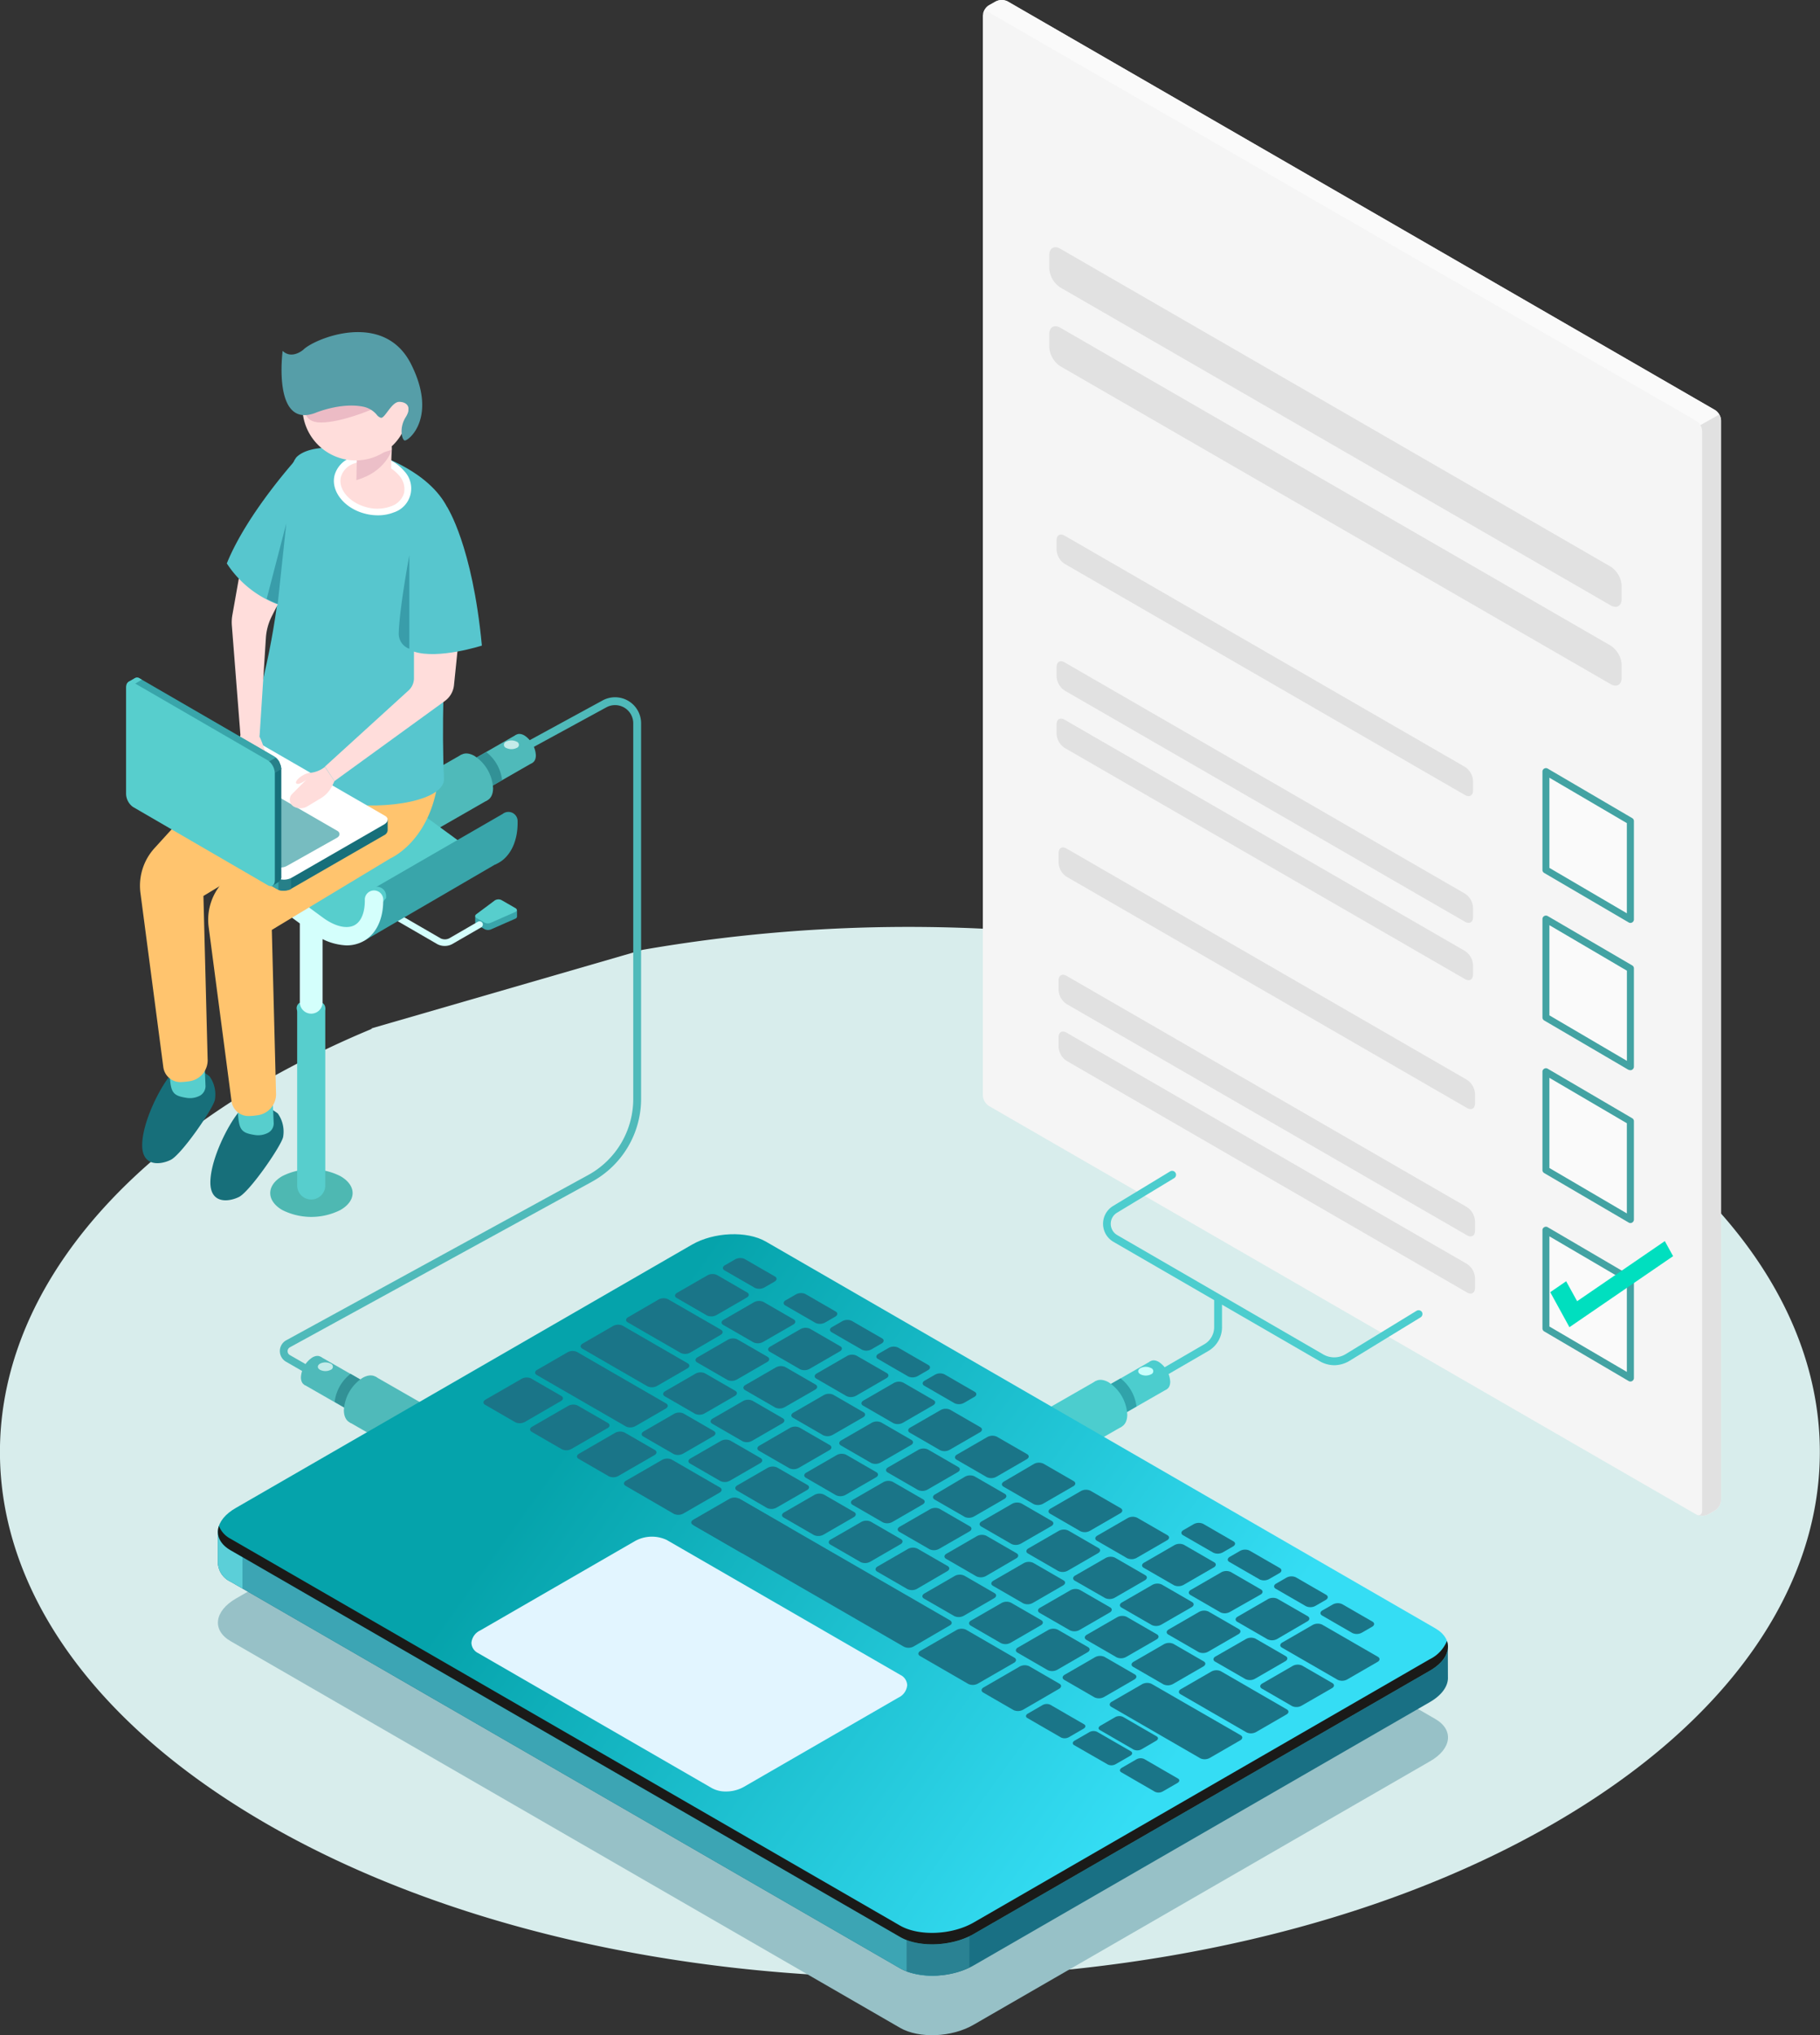 <svg xmlns="http://www.w3.org/2000/svg" xmlns:xlink="http://www.w3.org/1999/xlink" viewBox="0 0 343.28 383.69"><rect x="0" y="0" width="343.28" height="383.69" fill="#333333" stroke="none"/><defs><style>.cls-1{isolation:isolate;}.cls-2{fill:#d8edec;}.cls-3{fill:#4eb8b2;}.cls-4{fill:#f5f5f5;}.cls-5{fill:#fafafa;}.cls-6{fill:#e1e1e1;}.cls-7{fill:#43a3a3;}.cls-8{fill:#00dfbf;}.cls-9{fill:#4fbaba;}.cls-10{fill:#329196;}.cls-11{fill:#c4ebe9;}.cls-12{fill:#57cecd;}.cls-13{fill:#d4fffc;}.cls-14{fill:#39a5aa;}.cls-15{fill:url(#Áåçûìÿííûé_ãðàäèåíò_11);}.cls-16{fill:#eaeaea;}.cls-17{fill:#176f7a;}.cls-18{fill:#ffc46e;}.cls-19{fill:#57c6ce;}.cls-20{fill:#ffdddb;}.cls-21{fill:#fff;}.cls-22{fill:#ecbfc8;}.cls-23{fill:#ecbbc5;}.cls-24{fill:#569ea8;}.cls-25{fill:#399daa;}.cls-26{fill:#278089;}.cls-27{fill:#77bcc0;}.cls-28{fill:#4ccdce;}.cls-29{fill:#30a3aa;}.cls-30{fill:#c7fffc;}.cls-31{fill:#97c1c7;}.cls-32{fill:#197084;}.cls-33{fill:#3ca5b4;}.cls-34{fill:#5bcfd8;}.cls-35{fill:#2a8293;}.cls-36{fill:url(#linear-gradient);}.cls-37{fill:#1a1a18;mix-blend-mode:color-dodge;}.cls-38{fill:#1a7588;}.cls-39{fill:#e2f5ff;}</style><radialGradient id="Áåçûìÿííûé_ãðàäèåíò_11" cx="17.14" cy="58.86" r="42.52" gradientTransform="translate(-48.22 85.47) scale(1.27 1.27)" gradientUnits="userSpaceOnUse"><stop offset="0" stop-color="#00efe4"/><stop offset="0.11" stop-color="#03e7da"/><stop offset="0.29" stop-color="#09d0c1"/><stop offset="0.45" stop-color="#11b8a5"/><stop offset="1" stop-color="#114e64"/></radialGradient><linearGradient id="linear-gradient" x1="267.35" y1="378.52" x2="50.22" y2="223.1" gradientUnits="userSpaceOnUse"><stop offset="0.24" stop-color="#35ddf4"/><stop offset="0.72" stop-color="#05a3ab"/></linearGradient></defs><title>سامانه آزمون آنلاین 1</title><g class="cls-1"><g id="Layer_2" data-name="Layer 2"><g id="Checklist"><path class="cls-2" d="M293,203.69a184.6,184.6,0,0,0-23.59-11.29h.24l-42-12.2a293.24,293.24,0,0,0-106.46-1.13L69.92,193.92l.32,0a182.05,182.05,0,0,0-20,9.75c-67,38.69-67,101.44,0,140.14s175.71,38.7,242.74,0S360,242.39,293,203.69Z"/><path class="cls-3" d="M64.22,228.11a12.2,12.2,0,0,1-11,0c-3-1.76-3-4.61,0-6.37a12.2,12.2,0,0,1,11,0C67.27,223.5,67.27,226.35,64.22,228.11Z"/><path class="cls-4" d="M323.48,77.29,190.09.28a2.5,2.5,0,0,0-2.29,0L186.52,1a2.52,2.52,0,0,0-1.14,2V206.5a2.53,2.53,0,0,0,1.14,2l133.39,77a2.48,2.48,0,0,0,2.28,0l1.29-.74a2.53,2.53,0,0,0,1.14-2V79.27A2.52,2.52,0,0,0,323.48,77.29Z"/><path class="cls-5" d="M185.42,2.65c.14-.47.58-.62,1.1-.32l133.39,77a2.22,2.22,0,0,1,.81.85l3.57-2a2.4,2.4,0,0,0-.81-.86L190.08.28a2.46,2.46,0,0,0-2.27,0L186.52,1A2.48,2.48,0,0,0,185.42,2.65Z"/><path class="cls-6" d="M320.18,285.61a2.58,2.58,0,0,0,.42.12l.22,0a3.28,3.28,0,0,0,.7,0,2.58,2.58,0,0,0,.42-.12,1.45,1.45,0,0,0,.25-.12l1.29-.74a2.53,2.53,0,0,0,1.14-2V79.27a2.23,2.23,0,0,0-.33-1.12l-3.57,2a2.44,2.44,0,0,1,.33,1.13v203.5C321.05,285.45,320.68,285.76,320.18,285.61Z"/><path class="cls-6" d="M305.87,110.45v2.46c0,1.34-.94,1.88-2.09,1.21L200,54.2a4.64,4.64,0,0,1-2.09-3.62V48.11c0-1.34.94-1.88,2.09-1.21l103.8,59.93A4.63,4.63,0,0,1,305.87,110.45Z"/><path class="cls-6" d="M305.87,125.3v2.46c0,1.34-.94,1.88-2.09,1.21L200,69.05a4.63,4.63,0,0,1-2.09-3.62V63c0-1.33.94-1.87,2.09-1.21l103.8,59.93A4.64,4.64,0,0,1,305.87,125.3Z"/><path class="cls-6" d="M277.84,171.1v1.79c0,1-.69,1.37-1.53.88l-75.5-43.58a3.38,3.38,0,0,1-1.52-2.64v-1.79c0-1,.68-1.37,1.52-.88l75.5,43.59A3.36,3.36,0,0,1,277.84,171.1Z"/><path class="cls-6" d="M277.84,147.23V149c0,1-.69,1.37-1.53.88l-75.5-43.58a3.38,3.38,0,0,1-1.52-2.64v-1.79c0-1,.68-1.37,1.52-.88l75.5,43.59A3.36,3.36,0,0,1,277.84,147.23Z"/><path class="cls-6" d="M277.84,181.91v1.79c0,1-.69,1.36-1.53.88L200.81,141a3.35,3.35,0,0,1-1.52-2.63v-1.8c0-1,.68-1.36,1.52-.88l75.5,43.59A3.39,3.39,0,0,1,277.84,181.91Z"/><path class="cls-6" d="M278.21,206.2V208c0,1-.68,1.36-1.52.88l-75.51-43.59a3.36,3.36,0,0,1-1.52-2.64v-1.79c0-1,.68-1.37,1.52-.88l75.51,43.59A3.38,3.38,0,0,1,278.21,206.2Z"/><polygon class="cls-5" points="307.52 241.26 291.58 231.93 291.59 250.46 307.52 259.79 307.52 241.26"/><path class="cls-7" d="M292.24,233.08v17l14.61,8.56v-17Zm14.95,27.28L291.25,251a.67.67,0,0,1-.32-.57V231.93a.63.63,0,0,1,.33-.57.65.65,0,0,1,.66,0l15.93,9.33a.64.64,0,0,1,.33.57v18.53a.66.66,0,0,1-.33.57.65.65,0,0,1-.66,0Z"/><polygon class="cls-5" points="307.52 211.38 291.58 202.05 291.59 220.58 307.52 229.91 307.52 211.38"/><path class="cls-7" d="M292.24,203.2v17l14.61,8.56v-17Zm14.95,27.28-15.94-9.33a.67.67,0,0,1-.32-.57V202.05a.64.64,0,0,1,.33-.57.65.65,0,0,1,.66,0l15.93,9.33a.65.65,0,0,1,.33.57v18.53a.66.66,0,0,1-1,.57Z"/><polygon class="cls-5" points="307.52 182.61 291.58 173.28 291.59 191.81 307.52 201.14 307.52 182.61"/><path class="cls-7" d="M292.24,174.42v17L306.86,200V183Zm14.95,27.29-15.94-9.33a.67.67,0,0,1-.32-.57V173.28a.66.66,0,0,1,.33-.58.67.67,0,0,1,.66,0L307.85,182a.64.64,0,0,1,.33.57v18.53a.68.68,0,0,1-.33.57.65.65,0,0,1-.66,0Z"/><polygon class="cls-5" points="307.52 154.8 291.58 145.47 291.59 164 307.52 173.33 307.52 154.8"/><path class="cls-7" d="M292.24,146.62v17l14.61,8.56v-17Zm14.95,27.28-15.94-9.33a.67.67,0,0,1-.32-.57V145.47a.64.64,0,0,1,.33-.57.65.65,0,0,1,.66,0l15.93,9.33a.65.65,0,0,1,.33.57v18.53a.66.66,0,0,1-1,.57Z"/><path class="cls-6" d="M278.21,230.21V232c0,1-.68,1.36-1.52.88l-75.51-43.59a3.35,3.35,0,0,1-1.52-2.64v-1.79c0-1,.68-1.36,1.52-.88l75.51,43.59A3.38,3.38,0,0,1,278.21,230.21Z"/><path class="cls-6" d="M278.21,241v1.78c0,1-.68,1.37-1.52.88L201.18,200a3.38,3.38,0,0,1-1.52-2.64v-1.8c0-1,.68-1.36,1.52-.87l75.51,43.59A3.35,3.35,0,0,1,278.21,241Z"/><polygon class="cls-8" points="296.02 250.21 292.4 243.61 295.4 241.55 297.47 245.31 314.01 233.98 315.57 236.82 296.02 250.21"/></g><g id="Ñëîé_1" data-name="Ñëîé 1"><path class="cls-9" d="M63.08,261.86a.77.77,0,0,1-.36-.09l-8.79-5.06a2.32,2.32,0,0,1,0-4l57-31.18a16.35,16.35,0,0,0,8.51-14.35V136.35a3.43,3.43,0,0,0-5.07-3l-19,10.35a.74.74,0,0,1-.71-1.3l19-10.35a4.91,4.91,0,0,1,7.26,4.31v70.78a17.82,17.82,0,0,1-9.28,15.65L54.68,254a.84.84,0,0,0,0,1.47l8.79,5.05a.74.74,0,0,1-.37,1.38Z"/><rect class="cls-9" x="90.14" y="137.85" width="6.11" height="13.18" transform="translate(172.13 -8.26) rotate(60.17)"/><path class="cls-9" d="M101.07,142.41a4.8,4.8,0,0,0-2.15-3.75c-1.19-.69-2.16-.13-2.16,1.25a4.75,4.75,0,0,0,2.14,3.74C100.1,144.34,101.06,143.79,101.07,142.41Z"/><rect class="cls-9" x="75.56" y="141.38" width="9.9" height="20.67" transform="translate(172.07 6.4) rotate(60.17)"/><path class="cls-10" d="M87.84,144l3.87-2.22a7.92,7.92,0,0,1,3,5.3l-3.87,2.22A7.92,7.92,0,0,1,87.84,144Z"/><path class="cls-9" d="M93,148.6a7.75,7.75,0,0,0-3.48-6.07c-1.93-1.12-3.5-.22-3.51,2a7.72,7.72,0,0,0,3.48,6.07C91.39,151.73,93,150.83,93,148.6Z"/><path class="cls-11" d="M97.46,141a.62.62,0,0,0,0-1.17,2.21,2.21,0,0,0-2,0,.62.62,0,0,0,0,1.17A2.24,2.24,0,0,0,97.46,141Z"/><rect class="cls-9" x="61.58" y="255.1" width="6.11" height="13.18" transform="translate(323.81 335.8) rotate(119.83)"/><path class="cls-9" d="M56.76,259.67a4.79,4.79,0,0,1,2.15-3.75c1.19-.69,2.16-.13,2.17,1.24a4.79,4.79,0,0,1-2.15,3.75C57.74,261.6,56.77,261.05,56.76,259.67Z"/><rect class="cls-9" x="72.37" y="258.63" width="9.9" height="20.67" transform="translate(349.12 335.69) rotate(119.83)"/><path class="cls-10" d="M70,261.24,66.12,259a7.91,7.91,0,0,0-3,5.29L67,266.54A7.84,7.84,0,0,0,70,261.24Z"/><path class="cls-9" d="M64.86,265.86a7.77,7.77,0,0,1,3.48-6.07c1.93-1.13,3.5-.23,3.51,2a7.72,7.72,0,0,1-3.48,6.07C66.44,269,64.87,268.09,64.86,265.86Z"/><path class="cls-11" d="M60.37,258.25c-.56-.32-.56-.84,0-1.17a2.25,2.25,0,0,1,2,0,.62.62,0,0,1,0,1.17A2.24,2.24,0,0,1,60.37,258.25Z"/><path class="cls-12" d="M58.7,226.14h0a2.65,2.65,0,0,1-2.65-2.65V190h5.3v33.54A2.65,2.65,0,0,1,58.7,226.14Z"/><path class="cls-12" d="M60.57,191.16a4.24,4.24,0,0,1-3.83,0,1.17,1.17,0,0,1,0-2.21,4.24,4.24,0,0,1,3.83,0A1.17,1.17,0,0,1,60.57,191.16Z"/><path class="cls-13" d="M58.7,191.1h0A2.15,2.15,0,0,1,56.55,189V157.42h4.3V189A2.15,2.15,0,0,1,58.7,191.1Z"/><path class="cls-14" d="M89.63,173.94V172.7l1.74-.25,2-1.46a1.3,1.3,0,0,1,1.28-.05l1.44.83,1.43-.2v1.25h0a.5.5,0,0,1-.33.38l-4.55,2a1.45,1.45,0,0,1-1.19,0l-1.52-.88a.43.43,0,0,1-.25-.36Z"/><path class="cls-12" d="M89.82,172.37l3.51-2.62a1.3,1.3,0,0,1,1.28-.05l2.62,1.51c.37.21.33.56-.08.74l-4.55,2a1.41,1.41,0,0,1-1.19,0l-1.52-.87C89.57,172.87,89.54,172.58,89.82,172.37Z"/><path class="cls-13" d="M83.9,178.33a2.85,2.85,0,0,0,1.4-.35l5.46-3.15A.62.62,0,0,0,91,174a.63.63,0,0,0-.86-.23l-5.45,3.15a1.83,1.83,0,0,1-1.55,0l-9.06-5.25a.63.63,0,0,0-.63,1.09L82.49,178A2.89,2.89,0,0,0,83.9,178.33Z"/><polygon class="cls-15" points="31.47 166.79 40.23 161.7 35.32 159.49 31.12 162.46 31.47 166.79"/><path class="cls-12" d="M87.69,159.24a13.52,13.52,0,0,1-1.47-.92L67.56,144.65c-3.36-2.47-6.83-3.11-9.51-1.75a2.12,2.12,0,0,1-.2.12h0L32.06,158l2.32.77,9,4.09,12.28,8.71,9.68,5.14.44.09c2.26-1.9,4.79-3.53,6.18-6.3,2.4-4.2,9.08-5.4,13-8.81a12,12,0,0,0,1.18.69C87,161.56,87.2,160.42,87.69,159.24Z"/><path class="cls-14" d="M95.88,153.07a1.73,1.73,0,0,0-1.06.37h0L69.6,168l.92,3.77,1-.45c-1.44,2.25-3.66,3.74-5.67,5.42l2.85.61L93.35,163c.11,0,.23-.09.34-.15a6.63,6.63,0,0,0,1-.6l0,0h0c1.88-1.45,2.94-4,2.94-7.13v-.29A1.73,1.73,0,0,0,95.88,153.07Z"/><path class="cls-16" d="M61.35,142.21a10.42,10.42,0,0,1,4.95,1.6A10.42,10.42,0,0,0,61.35,142.21Z"/><path class="cls-12" d="M72.83,169.21v-.3a1.73,1.73,0,0,0-3.46,0v.3c0,2.31-.74,4-2,4.67-1.45.73-3.65.19-5.9-1.45L42.78,158.75c-2.87-2.1-5.81-2.86-8.27-2.2l15.41-8.94L32.06,158l2.32.77,9,4.09,12.28,8.71,9.68,5.14.44.09c2.26-1.9,4.79-3.53,6.18-6.3a7.43,7.43,0,0,1,.85-1.17Z"/><path class="cls-13" d="M65.36,178.23a11.23,11.23,0,0,1-6.5-2.45L40.2,162.11c-2.24-1.64-4.44-2.19-5.9-1.45-1.28.65-2,2.35-2,4.67a1.74,1.74,0,0,1-3.47,0c0-3.67,1.43-6.5,3.92-7.76,2.68-1.36,6.15-.72,9.52,1.74L60.91,173c2.24,1.64,4.45,2.18,5.9,1.45,1.29-.65,2-2.36,2-4.67v-.3a1.74,1.74,0,0,1,3.47,0v.3c0,3.67-1.43,6.49-3.92,7.76A6.64,6.64,0,0,1,65.36,178.23Z"/><path class="cls-17" d="M50.69,208.8s-3.51-1.78-5.67.86-5.24,8.87-5.34,13.08,3.33,3.92,5.37,2.93,8-9.63,8.35-11.32a5.9,5.9,0,0,0-1-4.43C51.83,209.48,50.69,208.8,50.69,208.8Z"/><path class="cls-12" d="M51.46,208l.16,3.64a2,2,0,0,1-1,1.89,4,4,0,0,1-2.71.42c-2.64-.42-2.88-1.18-3.07-4.82S51.46,208,51.46,208Z"/><path class="cls-17" d="M37.83,201.8s-3.51-1.78-5.67.86-5.25,8.87-5.34,13.08,3.33,3.92,5.37,2.93,8-9.63,8.34-11.32a5.9,5.9,0,0,0-1-4.43C39,202.48,37.83,201.8,37.83,201.8Z"/><path class="cls-12" d="M38.6,201l.16,3.64a2.08,2.08,0,0,1-1,1.89,4,4,0,0,1-2.71.42c-2.65-.42-2.88-1.18-3.07-4.82S38.6,201,38.6,201Z"/><path class="cls-18" d="M70,134.11c-1-16.92-18.32,2.49-18.32,2.49L39.79,148.2,29.14,159.9a10.52,10.52,0,0,0-2.65,8.44l4.31,32.81A3.24,3.24,0,0,0,34,204a12.55,12.55,0,0,0,1.59-.14,4,4,0,0,0,3.57-4.26l-.79-30.69,22.37-13.49S71,151,70,134.11Z"/><path class="cls-18" d="M82.81,140.56c-1-16.93-18.32,2.49-18.32,2.49L52.66,154.64,42,166.35a10.46,10.46,0,0,0-2.64,8.43l4.31,32.82a3.21,3.21,0,0,0,3.23,2.8,9.9,9.9,0,0,0,1.6-.14A4,4,0,0,0,52.06,206l-.79-30.69,22.37-13.49S83.85,157.48,82.81,140.56Z"/><path class="cls-19" d="M72.59,86.24c13.1,5.43,12.84,13.18,12.84,13.18s-2.57,28.4-1.69,47.37c.37,7.92-42.13,8.53-35.79-12.62C55.42,109.22,52.62,89,56.12,86S69.2,84.83,72.59,86.24Z"/><path class="cls-20" d="M76.8,93.11c-.68,2.66-4.17,4.06-7.78,3.13s-6-3.85-5.31-6.51,4.17-4.06,7.79-3.13S77.49,90.44,76.8,93.11Z"/><path class="cls-21" d="M71.25,97.15a9.45,9.45,0,0,1-2.39-.31c-3.94-1-6.52-4.27-5.75-7.26a5,5,0,0,1,3.16-3.34A8.71,8.71,0,0,1,71.66,86a8.81,8.81,0,0,1,4.59,2.82,4.74,4.74,0,0,1-2,7.79A8,8,0,0,1,71.25,97.15Zm-2-10.21a6.72,6.72,0,0,0-2.52.46,3.8,3.8,0,0,0-2.42,2.49c-.6,2.32,1.58,4.9,4.85,5.74a7.48,7.48,0,0,0,4.61-.19A3.8,3.8,0,0,0,76.2,93h0a3.81,3.81,0,0,0-.92-3.35,7.47,7.47,0,0,0-3.94-2.39A8.37,8.37,0,0,0,69.26,86.94Z"/><path class="cls-20" d="M67.33,85.64a30.79,30.79,0,0,1-.11,4.68c-.07,1.31,4.5,2.53,5.68,1.35s.71-2.41,1-6.86S67.33,85.64,67.33,85.64Z"/><path class="cls-22" d="M73.89,84.81s-1.12,4.12-6.67,5.7l.08-3.74Z"/><circle class="cls-20" cx="67.64" cy="76.87" r="10.09" transform="matrix(0.5, -0.86, 0.86, 0.5, -32.85, 96.5)"/><path class="cls-23" d="M70,77.24s-5.55,2.38-9.4,2.41-3-3.2-3-3.2L69,74.8Z"/><path class="cls-24" d="M59.41,77.87s4.84-2.06,9.09-1.2a4.49,4.49,0,0,1,2.56,1.52,1.54,1.54,0,0,0,.78.57c.75.17,2-3,3.45-3s2.43,1,1.23,2.89-.79,4.07-.24,4.38,6.41-4.18,1.24-14.41S59.24,63.87,57.2,65.94c0,0-2.15,1.88-3.89.21C53.31,66.15,51.35,80.83,59.41,77.87Z"/><path class="cls-20" d="M78.08,120.17v7.67a3.12,3.12,0,0,1-1,2.31L61.29,144.52l1.79,2.74,20.82-15.1a4.22,4.22,0,0,0,1.73-3L87,115.8Z"/><path class="cls-19" d="M84.32,95.58s4.78,7.19,6.57,26.13c0,0-8.17,2.64-12.81,1.14S84.32,95.58,84.32,95.58Z"/><path class="cls-25" d="M77.21,104.67s-1.88,10-2,14.73a3,3,0,0,0,2,2.91h0Z"/><path class="cls-17" d="M73.12,154.5,69.63,154l-22.49-13a3.13,3.13,0,0,0-2.82.11l-15.93,9.2-2.11-.28v2.1h0a.84.84,0,0,0,.49.74l25.49,14.72a3.14,3.14,0,0,0,2.81-.12l17.36-10a1.14,1.14,0,0,0,.69-.94h0Z"/><path class="cls-14" d="M56.22,146.3l-1.6-.93H37.05l-8.66,5-2.11-.28v2.1h0a.84.84,0,0,0,.49.74l25.49,14.72a2.59,2.59,0,0,0,1.45.27Z"/><path class="cls-12" d="M27.21,150.22l-.93-.13v2.1h0a.84.84,0,0,0,.49.74l.44.26Z"/><path class="cls-26" d="M52.51,167.77a3.26,3.26,0,0,0,2.39-.15v-3.57H52.51Z"/><path class="cls-21" d="M52.26,165.55,26.77,150.83c-.73-.41-.64-1.14.2-1.62l17.35-10a3.13,3.13,0,0,1,2.82-.11l25.49,14.71c.72.42.63,1.15-.2,1.63l-17.36,10A3.08,3.08,0,0,1,52.26,165.55Z"/><path class="cls-27" d="M51.83,163.32l-21.2-12.24c-.6-.34-.52-1,.17-1.35l9.3-5.23a2.59,2.59,0,0,1,2.34-.09l21.19,12.23c.6.35.53,1-.16,1.35l-9.31,5.23A2.57,2.57,0,0,1,51.83,163.32Z"/><path class="cls-20" d="M45.31,138.71l-.26,1.76a12.9,12.9,0,0,0,.11,4.51l.32,1.55a2.16,2.16,0,0,0,1.74,1.71h0a1.21,1.21,0,0,0,1.41-1.05l.42-3.76s1,1.26,1.43,1.26-.52-3.76-1.57-5.9S45.31,138.71,45.31,138.71Z"/><path class="cls-20" d="M54,110.75l-2.73,5.42a10.54,10.54,0,0,0-1.12,4.11l-1.19,18.51-3.6-.08-1.63-20.8a7.74,7.74,0,0,1,.09-1.92l1.87-10.54Z"/><path class="cls-17" d="M51.39,167l-2.13-2.79-22.48-13a3.1,3.1,0,0,1-1.3-2.5l0-18.4-1.3-1.68,1.22-.71h0a.83.83,0,0,1,.88,0l25.47,14.75a3.15,3.15,0,0,1,1.31,2.5l0,20a1.14,1.14,0,0,1-.47,1.07h0Z"/><path class="cls-14" d="M35.85,156.41l-1.6-.92-8.76-15.23v-10l-1.3-1.68,1.22-.71h0a.83.83,0,0,1,.88,0l25.47,14.75a2.58,2.58,0,0,1,1,1.13Z"/><path class="cls-12" d="M24.78,129.32l-.58-.74,1.22-.71h0a.83.83,0,0,1,.88,0l.45.26Z"/><path class="cls-26" d="M52,142.84A3.23,3.23,0,0,1,53.07,145l-2.49,1.44-1.19-2.07Z"/><path class="cls-12" d="M50.56,143.38,25.09,128.63c-.72-.42-1.31,0-1.31,1l0,20a3.13,3.13,0,0,0,1.3,2.5L50.53,166.9c.72.42,1.31,0,1.31-1l0-20A3.11,3.11,0,0,0,50.56,143.38Z"/><path class="cls-20" d="M63.08,147.26l-.4.85a5.71,5.71,0,0,1-2.13,2.36L58,152a2.56,2.56,0,0,1-2.59.06l-.08-.05a1.52,1.52,0,0,1-.22-2.34L57.78,147s-1.49,1.14-1.9.68,1.44-2,2.78-2a5.21,5.21,0,0,0,2.63-1.11Z"/><path class="cls-19" d="M56.38,86s-9.69,10.54-13.6,20.22a19.76,19.76,0,0,0,11.43,8.31C62.32,116.83,56.38,86,56.38,86Z"/><path class="cls-25" d="M52.38,113.86,54,98.68l-3.7,14.22Q51.24,113.41,52.38,113.86Z"/><path class="cls-28" d="M217.53,260.6a.74.74,0,0,1-.37-1.38l10-5.8a3.72,3.72,0,0,0,1.85-3.2v-5.31a.74.74,0,0,1,1.48,0v5.31a5.18,5.18,0,0,1-2.59,4.48l-10,5.8A.71.71,0,0,1,217.53,260.6Z"/><rect class="cls-28" x="209.79" y="255.94" width="6.11" height="13.18" transform="translate(334.71 -52.7) rotate(60.17)"/><path class="cls-28" d="M220.72,260.5a4.78,4.78,0,0,0-2.15-3.74c-1.19-.69-2.16-.14-2.17,1.24a4.78,4.78,0,0,0,2.15,3.74C219.74,262.44,220.71,261.88,220.72,260.5Z"/><rect class="cls-28" x="195.21" y="259.47" width="9.9" height="20.67" transform="translate(334.64 -38.04) rotate(60.17)"/><path class="cls-29" d="M207.49,262.08l3.87-2.22a8,8,0,0,1,3,5.3l-3.87,2.22A7.88,7.88,0,0,1,207.49,262.08Z"/><path class="cls-28" d="M212.62,266.69a7.77,7.77,0,0,0-3.48-6.07c-1.93-1.12-3.5-.22-3.51,2a7.72,7.72,0,0,0,3.48,6.07C211,269.83,212.61,268.93,212.62,266.69Z"/><path class="cls-30" d="M217.11,259.09a.62.62,0,0,0,0-1.17,2.21,2.21,0,0,0-2,0c-.56.32-.57.85,0,1.17A2.24,2.24,0,0,0,217.11,259.09Z"/><path class="cls-31" d="M169.77,382.3,43.51,309.41c-3.57-2.06-3.12-5.67,1-8.05l86-49.62c4.13-2.38,10.37-2.64,13.94-.57l126.25,72.89c3.58,2.06,3.13,5.66-1,8l-86,49.62C179.58,384.11,173.34,384.36,169.77,382.3Z"/><path class="cls-32" d="M273.08,310.45l-17.26-2.28-111.4-64.32c-3.57-2.06-9.81-1.81-13.94.58L51.54,290,41.1,288.61v5.92h0a4.09,4.09,0,0,0,2.4,3.66l126.26,72.89c3.57,2.06,9.81,1.81,13.93-.57l86-49.62c2.32-1.34,3.48-3.07,3.41-4.69h0Z"/><path class="cls-33" d="M189.37,269.8l-7.91-4.57h-87L51.54,290,41.1,288.61v5.92h0a4.09,4.09,0,0,0,2.4,3.66l126.26,72.89a13,13,0,0,0,7.19,1.35Z"/><path class="cls-34" d="M45.74,289.22l-4.64-.61v5.92h0a4.09,4.09,0,0,0,2.4,3.66l2.23,1.28Z"/><path class="cls-35" d="M171,371.67a16.14,16.14,0,0,0,11.84-.73V357.73H171Z"/><path class="cls-36" d="M169.77,365.17,43.51,292.27c-3.57-2.06-3.12-5.66,1-8l86-49.62c4.13-2.38,10.37-2.64,13.94-.58l126.25,72.9c3.58,2.06,3.13,5.66-1,8l-86,49.62C179.58,367,173.34,367.23,169.77,365.17Z"/><path class="cls-37" d="M269.67,312.81l-86,49.62c-4.12,2.38-10.36,2.64-13.93.58L43.51,290.11a4.69,4.69,0,0,1-2.22-2.43c-.56,1.69.15,3.4,2.22,4.59l126.26,72.9c3.57,2.06,9.81,1.8,13.93-.58l86-49.62c2.78-1.6,3.88-3.75,3.22-5.61A6.66,6.66,0,0,1,269.67,312.81Z"/><path class="cls-38" d="M97.21,268.14l-5.71-3.3c-.46-.26-.4-.72.12-1l6.75-3.89a2,2,0,0,1,1.79-.08l5.71,3.3c.46.27.4.73-.13,1L99,268.07A2,2,0,0,1,97.21,268.14Z"/><path class="cls-38" d="M106,273.24l-5.71-3.3c-.46-.27-.4-.73.13-1l6.74-3.89a2,2,0,0,1,1.79-.07l5.71,3.29c.46.27.4.73-.13,1l-6.74,3.89A2,2,0,0,1,106,273.24Z"/><path class="cls-38" d="M114.85,278.33l-5.71-3.3c-.46-.26-.4-.73.13-1l6.74-3.9a2,2,0,0,1,1.79-.07l5.71,3.3c.46.26.4.73-.12,1l-6.75,3.89A2,2,0,0,1,114.85,278.33Z"/><path class="cls-38" d="M127.05,274.12l-5.71-3.3c-.46-.26-.4-.72.13-1l5.66-3.27a2,2,0,0,1,1.79-.07l5.71,3.3c.46.26.4.72-.13,1l-5.66,3.27A2,2,0,0,1,127.05,274.12Z"/><path class="cls-38" d="M135.88,279.22l-5.72-3.3c-.46-.27-.4-.73.13-1l5.66-3.26a2,2,0,0,1,1.79-.08l5.71,3.3c.46.27.41.73-.12,1l-5.66,3.27A2,2,0,0,1,135.88,279.22Z"/><path class="cls-38" d="M144.7,284.31,139,281c-.46-.26-.41-.73.12-1l5.66-3.27a2,2,0,0,1,1.79-.07l5.72,3.29c.46.27.4.73-.13,1l-5.66,3.26A2,2,0,0,1,144.7,284.31Z"/><path class="cls-38" d="M153.52,289.4l-5.71-3.3c-.46-.26-.4-.72.13-1l5.66-3.27a2,2,0,0,1,1.79-.07l5.71,3.3c.46.26.4.72-.13,1l-5.66,3.27A2,2,0,0,1,153.52,289.4Z"/><path class="cls-38" d="M162.34,294.5l-5.71-3.3c-.46-.27-.4-.73.13-1l5.66-3.26a2,2,0,0,1,1.79-.08l5.71,3.3c.46.27.4.73-.13,1l-5.66,3.27A2,2,0,0,1,162.34,294.5Z"/><path class="cls-38" d="M171.16,299.59l-5.71-3.3c-.46-.26-.4-.73.13-1l5.66-3.27a2,2,0,0,1,1.79-.07l5.71,3.29c.46.27.4.73-.13,1L173,299.51A2,2,0,0,1,171.16,299.59Z"/><path class="cls-38" d="M180,304.68l-5.72-3.3c-.45-.26-.4-.72.13-1l5.66-3.27a2,2,0,0,1,1.79-.07l5.71,3.3c.46.26.41.72-.12,1l-5.66,3.27A2,2,0,0,1,180,304.68Z"/><path class="cls-38" d="M188.81,309.78l-5.71-3.3c-.46-.27-.41-.73.12-1l5.66-3.26a2,2,0,0,1,1.79-.08l5.72,3.3c.46.27.4.73-.13,1l-5.66,3.27A2,2,0,0,1,188.81,309.78Z"/><path class="cls-38" d="M197.63,314.87l-5.71-3.3c-.46-.26-.4-.73.13-1l5.66-3.27a2,2,0,0,1,1.79-.07l5.71,3.29c.46.27.4.73-.13,1l-5.66,3.27A2,2,0,0,1,197.63,314.87Z"/><path class="cls-38" d="M206.45,320l-5.71-3.3c-.46-.26-.4-.72.13-1l5.66-3.27a2,2,0,0,1,1.79-.07l5.71,3.3c.46.26.4.72-.13,1l-5.66,3.27A2,2,0,0,1,206.45,320Z"/><path class="cls-38" d="M140.05,271.71l-5.71-3.3c-.46-.26-.4-.72.13-1l5.66-3.27a2,2,0,0,1,1.79-.07l5.71,3.3c.46.26.4.72-.13,1l-5.66,3.27A2,2,0,0,1,140.05,271.71Z"/><path class="cls-38" d="M131.1,266.54l-5.71-3.3c-.46-.26-.4-.72.13-1l5.66-3.27a2,2,0,0,1,1.78-.07l5.72,3.3c.46.26.4.72-.13,1l-5.66,3.27A2,2,0,0,1,131.1,266.54Z"/><path class="cls-38" d="M122.13,261.36l-12.3-7.1c-.46-.26-.4-.73.13-1l5.66-3.27a2,2,0,0,1,1.79-.08l12.3,7.11c.46.26.4.73-.13,1l-5.66,3.27A2,2,0,0,1,122.13,261.36Z"/><path class="cls-38" d="M128.4,255.07l-10-5.77c-.46-.26-.41-.73.12-1L124.2,245a2,2,0,0,1,1.79-.07l10,5.76c.46.27.4.73-.13,1L130.19,255A2,2,0,0,1,128.4,255.07Z"/><path class="cls-38" d="M148.88,276.8l-5.72-3.29c-.46-.27-.4-.73.13-1L149,269.2a2,2,0,0,1,1.79-.07l5.71,3.3c.46.26.4.73-.13,1l-5.66,3.27A1.94,1.94,0,0,1,148.88,276.8Z"/><path class="cls-38" d="M157.7,281.9,152,278.6c-.45-.27-.4-.73.13-1l5.66-3.27a2,2,0,0,1,1.79-.08l5.72,3.3c.45.27.4.73-.13,1l-5.66,3.26A2,2,0,0,1,157.7,281.9Z"/><path class="cls-38" d="M166.52,287l-5.71-3.3c-.46-.26-.4-.72.12-1l5.67-3.27a2,2,0,0,1,1.78-.07l5.72,3.3c.46.26.4.72-.13,1l-5.66,3.27A2,2,0,0,1,166.52,287Z"/><path class="cls-38" d="M175.34,292.08l-5.71-3.29c-.46-.27-.4-.73.13-1l5.66-3.26a2,2,0,0,1,1.79-.08l5.71,3.3c.46.26.4.73-.13,1L177.13,292A2,2,0,0,1,175.34,292.08Z"/><path class="cls-38" d="M184.16,297.18l-5.71-3.3c-.46-.27-.4-.73.13-1l5.66-3.27a2,2,0,0,1,1.79-.08l5.71,3.3c.46.27.4.73-.13,1L186,297.1A2,2,0,0,1,184.16,297.18Z"/><path class="cls-38" d="M193,302.27l-5.71-3.3c-.46-.26-.4-.72.13-1l5.66-3.27a2,2,0,0,1,1.79-.07l5.71,3.3c.46.26.4.72-.13,1l-5.66,3.27A2,2,0,0,1,193,302.27Z"/><path class="cls-38" d="M201.81,307.36l-5.72-3.29c-.45-.27-.4-.73.13-1l5.66-3.26a2,2,0,0,1,1.79-.08l5.72,3.3c.45.26.4.73-.13,1l-5.66,3.27A2,2,0,0,1,201.81,307.36Z"/><path class="cls-38" d="M210.63,312.46l-5.71-3.3c-.46-.27-.4-.73.12-1l5.67-3.27a2,2,0,0,1,1.78-.08l5.72,3.3c.46.27.4.73-.13,1l-5.66,3.26A2,2,0,0,1,210.63,312.46Z"/><path class="cls-38" d="M219.45,317.55l-5.71-3.3c-.46-.26-.4-.72.13-1l5.66-3.27a2,2,0,0,1,1.79-.07l5.71,3.3c.46.26.4.72-.13,1l-5.66,3.27A2,2,0,0,1,219.45,317.55Z"/><path class="cls-38" d="M235.13,326.61l-12.46-7.2c-.46-.27-.4-.73.13-1l5.66-3.27a2,2,0,0,1,1.79-.08l12.46,7.2c.46.27.4.73-.13,1l-5.66,3.27A2,2,0,0,1,235.13,326.61Z"/><path class="cls-38" d="M252.31,316.69l-10.52-6.07c-.46-.27-.4-.73.13-1l5.66-3.27a2,2,0,0,1,1.79-.07l10.52,6.07c.46.27.4.73-.13,1l-5.66,3.27A2,2,0,0,1,252.31,316.69Z"/><path class="cls-38" d="M164.32,275.81l-5.71-3.3c-.46-.27-.4-.73.13-1l5.66-3.27a2,2,0,0,1,1.79-.08l5.71,3.3c.46.27.4.73-.13,1l-5.66,3.26A2,2,0,0,1,164.32,275.81Z"/><path class="cls-38" d="M155.28,270.59l-5.71-3.3c-.46-.27-.4-.73.13-1l5.66-3.27a2,2,0,0,1,1.79-.08l5.71,3.3c.46.27.4.73-.13,1l-5.66,3.26A2,2,0,0,1,155.28,270.59Z"/><path class="cls-38" d="M146.24,265.37l-5.71-3.3c-.46-.27-.4-.73.13-1l5.66-3.27a2,2,0,0,1,1.79-.08l5.71,3.3c.46.27.4.73-.13,1L148,265.29A2,2,0,0,1,146.24,265.37Z"/><path class="cls-38" d="M137.2,260.15l-5.71-3.3c-.46-.27-.4-.73.13-1l5.66-3.27a2,2,0,0,1,1.79-.08l5.71,3.3c.46.27.4.73-.13,1L139,260.07A2,2,0,0,1,137.2,260.15Z"/><path class="cls-38" d="M173.15,280.9l-5.72-3.3c-.46-.26-.4-.72.13-1l5.66-3.27a2,2,0,0,1,1.79-.07l5.71,3.3c.46.26.41.72-.12,1l-5.66,3.27A2,2,0,0,1,173.15,280.9Z"/><path class="cls-38" d="M182,286l-5.71-3.29c-.46-.27-.41-.73.12-1L182,278.4a2,2,0,0,1,1.79-.08l5.72,3.3c.46.26.4.73-.13,1l-5.66,3.27A2,2,0,0,1,182,286Z"/><path class="cls-38" d="M190.79,291.09l-5.71-3.3c-.46-.27-.4-.73.13-1l5.66-3.27a2,2,0,0,1,1.79-.08l5.71,3.3c.46.27.4.73-.13,1L192.58,291A2,2,0,0,1,190.79,291.09Z"/><path class="cls-38" d="M199.61,296.18l-5.71-3.3c-.46-.26-.4-.72.13-1l5.66-3.27a2,2,0,0,1,1.79-.07l5.71,3.3c.46.26.4.72-.13,1l-5.66,3.27A2,2,0,0,1,199.61,296.18Z"/><path class="cls-38" d="M208.43,301.27,202.72,298c-.46-.27-.4-.73.13-1l5.66-3.26a2,2,0,0,1,1.79-.08l5.71,3.3c.46.26.4.73-.13,1l-5.66,3.27A2,2,0,0,1,208.43,301.27Z"/><path class="cls-38" d="M217.26,306.37l-5.72-3.3c-.46-.27-.4-.73.13-1l5.66-3.27a2,2,0,0,1,1.79-.08l5.71,3.3c.46.27.41.73-.12,1l-5.66,3.26A2,2,0,0,1,217.26,306.37Z"/><path class="cls-38" d="M226.08,311.46l-5.71-3.3c-.46-.26-.41-.72.12-1l5.66-3.27a2,2,0,0,1,1.79-.07l5.72,3.3c.46.26.4.72-.13,1l-5.66,3.27A2,2,0,0,1,226.08,311.46Z"/><path class="cls-38" d="M234.9,316.55l-5.71-3.29c-.46-.27-.4-.73.13-1L235,309a2,2,0,0,1,1.79-.08l5.71,3.3c.46.26.4.73-.13,1l-5.66,3.27A2,2,0,0,1,234.9,316.55Z"/><path class="cls-38" d="M243.72,321.65l-5.71-3.3c-.46-.26-.4-.73.13-1l5.66-3.27a2,2,0,0,1,1.79-.08l5.71,3.3c.46.27.4.73-.13,1l-5.66,3.26A2,2,0,0,1,243.72,321.65Z"/><path class="cls-38" d="M159.68,263.21l-5.71-3.3c-.46-.26-.4-.73.12-1l5.67-3.27a1.94,1.94,0,0,1,1.78-.07l5.72,3.29c.46.27.4.73-.13,1l-5.66,3.27A2,2,0,0,1,159.68,263.21Z"/><path class="cls-38" d="M150.9,258.14l-5.71-3.3c-.46-.26-.4-.72.13-1l5.66-3.27a2,2,0,0,1,1.79-.07l5.71,3.3c.46.26.4.72-.13,1l-5.66,3.27A2,2,0,0,1,150.9,258.14Z"/><path class="cls-38" d="M142.12,253.07l-5.71-3.29c-.46-.27-.4-.73.13-1l5.66-3.27a2,2,0,0,1,1.79-.07l5.71,3.3c.46.26.4.73-.13,1L143.91,253A2,2,0,0,1,142.12,253.07Z"/><path class="cls-38" d="M133.34,248l-5.71-3.3c-.46-.27-.4-.73.13-1l5.66-3.26a2,2,0,0,1,1.79-.08l5.71,3.3c.46.26.4.73-.13,1l-5.66,3.27A2,2,0,0,1,133.34,248Z"/><path class="cls-38" d="M142.37,242.79l-5.71-3.29c-.46-.27-.4-.73.13-1l1.87-1.08a2,2,0,0,1,1.79-.07l5.71,3.3c.46.26.4.72-.13,1l-1.87,1.08A2,2,0,0,1,142.37,242.79Z"/><path class="cls-38" d="M153.83,249.41l-5.72-3.3c-.45-.27-.4-.73.13-1l1.87-1.08a2,2,0,0,1,1.79-.08l5.72,3.3c.45.26.4.73-.13,1l-1.87,1.08A2,2,0,0,1,153.83,249.41Z"/><path class="cls-38" d="M162.57,254.45l-5.71-3.29c-.46-.27-.41-.73.12-1l1.88-1.08a2,2,0,0,1,1.78-.07l5.72,3.3c.46.26.4.72-.13,1l-1.87,1.08A2,2,0,0,1,162.57,254.45Z"/><path class="cls-38" d="M171.31,259.5l-5.71-3.3c-.46-.26-.4-.72.13-1l1.87-1.08a2,2,0,0,1,1.79-.07l5.71,3.29c.46.27.4.73-.13,1l-1.87,1.08A2,2,0,0,1,171.31,259.5Z"/><path class="cls-38" d="M180.05,264.55l-5.71-3.3c-.46-.26-.4-.73.13-1l1.87-1.08a2,2,0,0,1,1.79-.08l5.71,3.3c.46.27.4.73-.13,1l-1.87,1.08A2,2,0,0,1,180.05,264.55Z"/><path class="cls-38" d="M228.85,292.72l-5.71-3.29c-.46-.27-.4-.73.13-1l1.87-1.08a2,2,0,0,1,1.79-.07l5.71,3.3c.46.26.4.72-.13,1l-1.87,1.08A2,2,0,0,1,228.85,292.72Z"/><path class="cls-38" d="M237.6,297.77l-5.72-3.3c-.46-.26-.4-.72.13-1l1.87-1.08a2,2,0,0,1,1.79-.07l5.71,3.29c.46.27.41.73-.12,1l-1.88,1.08A2,2,0,0,1,237.6,297.77Z"/><path class="cls-38" d="M246.34,302.82l-5.72-3.3c-.45-.26-.4-.73.13-1l1.87-1.08a2,2,0,0,1,1.79-.08l5.72,3.3c.45.27.4.73-.13,1l-1.87,1.08A2,2,0,0,1,246.34,302.82Z"/><path class="cls-38" d="M255.08,307.87l-5.71-3.3c-.46-.27-.41-.73.12-1l1.88-1.08a2,2,0,0,1,1.78-.07l5.72,3.3c.46.26.4.73-.13,1l-1.87,1.08A2,2,0,0,1,255.08,307.87Z"/><path class="cls-38" d="M168.5,268.3l-5.71-3.3c-.46-.26-.4-.72.13-1l5.66-3.27a2,2,0,0,1,1.79-.07l5.71,3.3c.46.26.4.72-.13,1l-5.66,3.27A2,2,0,0,1,168.5,268.3Z"/><path class="cls-38" d="M177.32,273.4l-5.71-3.3c-.46-.27-.4-.73.13-1l5.66-3.26a2,2,0,0,1,1.79-.08l5.71,3.3c.46.27.4.73-.13,1l-5.66,3.27A2,2,0,0,1,177.32,273.4Z"/><path class="cls-38" d="M186.14,278.49l-5.71-3.3c-.46-.26-.4-.73.13-1l5.66-3.27a2,2,0,0,1,1.79-.07l5.71,3.29c.46.27.4.73-.13,1l-5.66,3.27A2,2,0,0,1,186.14,278.49Z"/><path class="cls-38" d="M195,283.58l-5.72-3.3c-.45-.26-.4-.72.13-1L195,276a2,2,0,0,1,1.79-.07l5.72,3.3c.45.26.4.73-.13,1l-5.66,3.27A2,2,0,0,1,195,283.58Z"/><path class="cls-38" d="M203.79,288.68l-5.71-3.3c-.46-.27-.4-.73.12-1l5.66-3.27a2,2,0,0,1,1.79-.08l5.72,3.3c.46.27.4.73-.13,1l-5.66,3.27A2,2,0,0,1,203.79,288.68Z"/><path class="cls-38" d="M212.61,293.77l-5.71-3.3c-.46-.26-.4-.73.13-1l5.66-3.27a2,2,0,0,1,1.79-.07l5.71,3.29c.46.27.4.73-.13,1l-5.66,3.27A2,2,0,0,1,212.61,293.77Z"/><path class="cls-38" d="M221.43,298.86l-5.71-3.29c-.46-.27-.4-.73.13-1l5.66-3.27a2,2,0,0,1,1.79-.07l5.71,3.3c.46.26.4.73-.13,1l-5.66,3.27A2,2,0,0,1,221.43,298.86Z"/><path class="cls-38" d="M230.25,304l-5.71-3.3c-.46-.27-.4-.73.13-1l5.66-3.27a2,2,0,0,1,1.79-.08l5.71,3.3c.46.27.4.73-.13,1L232,303.88A2,2,0,0,1,230.25,304Z"/><path class="cls-38" d="M239.08,309.05l-5.72-3.3c-.45-.26-.4-.73.13-1l5.66-3.27a2,2,0,0,1,1.79-.07l5.72,3.29c.45.27.4.73-.13,1L240.87,309A2,2,0,0,1,239.08,309.05Z"/><path class="cls-38" d="M118.06,268.93l-16.82-9.71c-.46-.27-.4-.73.13-1l5.66-3.27a2,2,0,0,1,1.79-.08l16.82,9.72c.46.26.4.72-.13,1l-5.66,3.27A2,2,0,0,1,118.06,268.93Z"/><path class="cls-38" d="M226.44,331.51l-16.82-9.72c-.46-.26-.4-.73.13-1l5.66-3.27a2,2,0,0,1,1.79-.07L234,327.13c.46.26.4.73-.13,1l-5.66,3.27A2,2,0,0,1,226.44,331.51Z"/><path class="cls-38" d="M191.16,322.39l-5.71-3.3c-.46-.27-.4-.73.13-1l6.74-3.9a2,2,0,0,1,1.79-.07l5.71,3.3c.46.26.41.72-.12,1L193,322.31A2,2,0,0,1,191.16,322.39Z"/><path class="cls-38" d="M127.1,285.4,118,280.12c-.46-.26-.4-.72.13-1l6.74-3.89a2,2,0,0,1,1.79-.08l9.14,5.28c.46.26.4.73-.13,1l-6.74,3.89A2,2,0,0,1,127.1,285.4Z"/><path class="cls-38" d="M182.66,317.48l-9.13-5.28c-.46-.26-.4-.72.13-1l6.74-3.89a2,2,0,0,1,1.79-.08l9.13,5.28c.46.26.41.73-.12,1l-6.75,3.89A2,2,0,0,1,182.66,317.48Z"/><path class="cls-38" d="M139.83,292.75l-9.14-5.28c-.46-.26-.4-.72.13-1l6.74-3.89a2,2,0,0,1,1.79-.08l9.14,5.28c.46.26.4.72-.13,1l-6.74,3.89A2,2,0,0,1,139.83,292.75Z"/><path class="cls-38" d="M139.41,282.51l39.72,22.93c.5.29.5.75,0,1l-6.87,4a2,2,0,0,1-1.79,0l-39.72-22.93Z"/><path class="cls-38" d="M215.82,331.62l6.36,3.68c.38.21.33.59-.1.84l-2.76,1.59a1.63,1.63,0,0,1-1.47.07l-6.36-3.68c-.38-.22-.33-.59.11-.85l2.75-1.59A1.63,1.63,0,0,1,215.82,331.62Z"/><path class="cls-38" d="M206.92,326.49l6.37,3.67c.37.22.33.6-.11.85l-2.76,1.59a1.61,1.61,0,0,1-1.46.06L202.59,329c-.37-.22-.32-.6.11-.85l2.76-1.59A1.61,1.61,0,0,1,206.92,326.49Z"/><path class="cls-38" d="M198.1,321.39l6.37,3.68c.37.21.33.59-.11.84l-2.76,1.6a1.64,1.64,0,0,1-1.46.06l-6.37-3.68c-.37-.21-.33-.59.11-.84l2.76-1.6A1.64,1.64,0,0,1,198.1,321.39Z"/><path class="cls-38" d="M211.8,323.67l6.36,3.68c.38.21.33.59-.11.84l-2.75,1.6a1.66,1.66,0,0,1-1.47.06l-6.36-3.68c-.38-.21-.33-.59.1-.84l2.76-1.6A1.66,1.66,0,0,1,211.8,323.67Z"/><path class="cls-39" d="M136.94,337.74a5.37,5.37,0,0,1-2.66-.63l-44.1-25.46a2.22,2.22,0,0,1-1.26-1.93,2.84,2.84,0,0,1,1.64-2.33l29.19-16.85a6.57,6.57,0,0,1,6-.22l44.1,25.46a2.24,2.24,0,0,1,1.26,1.92,2.86,2.86,0,0,1-1.65,2.34l-29.19,16.85A6.83,6.83,0,0,1,136.94,337.74Z"/><path class="cls-28" d="M251.73,257.38a5.57,5.57,0,0,1-2.8-.75L210,234.11a3.93,3.93,0,0,1-.06-6.75l10.76-6.52a.74.74,0,0,1,.76,1.27l-10.76,6.51a2.45,2.45,0,0,0,0,4.21l38.9,22.52a4.13,4.13,0,0,0,4.21-.06l13.39-8.18a.75.75,0,0,1,1,.24.75.75,0,0,1-.25,1l-13.39,8.19A5.68,5.68,0,0,1,251.73,257.38Z"/></g></g></g></svg>